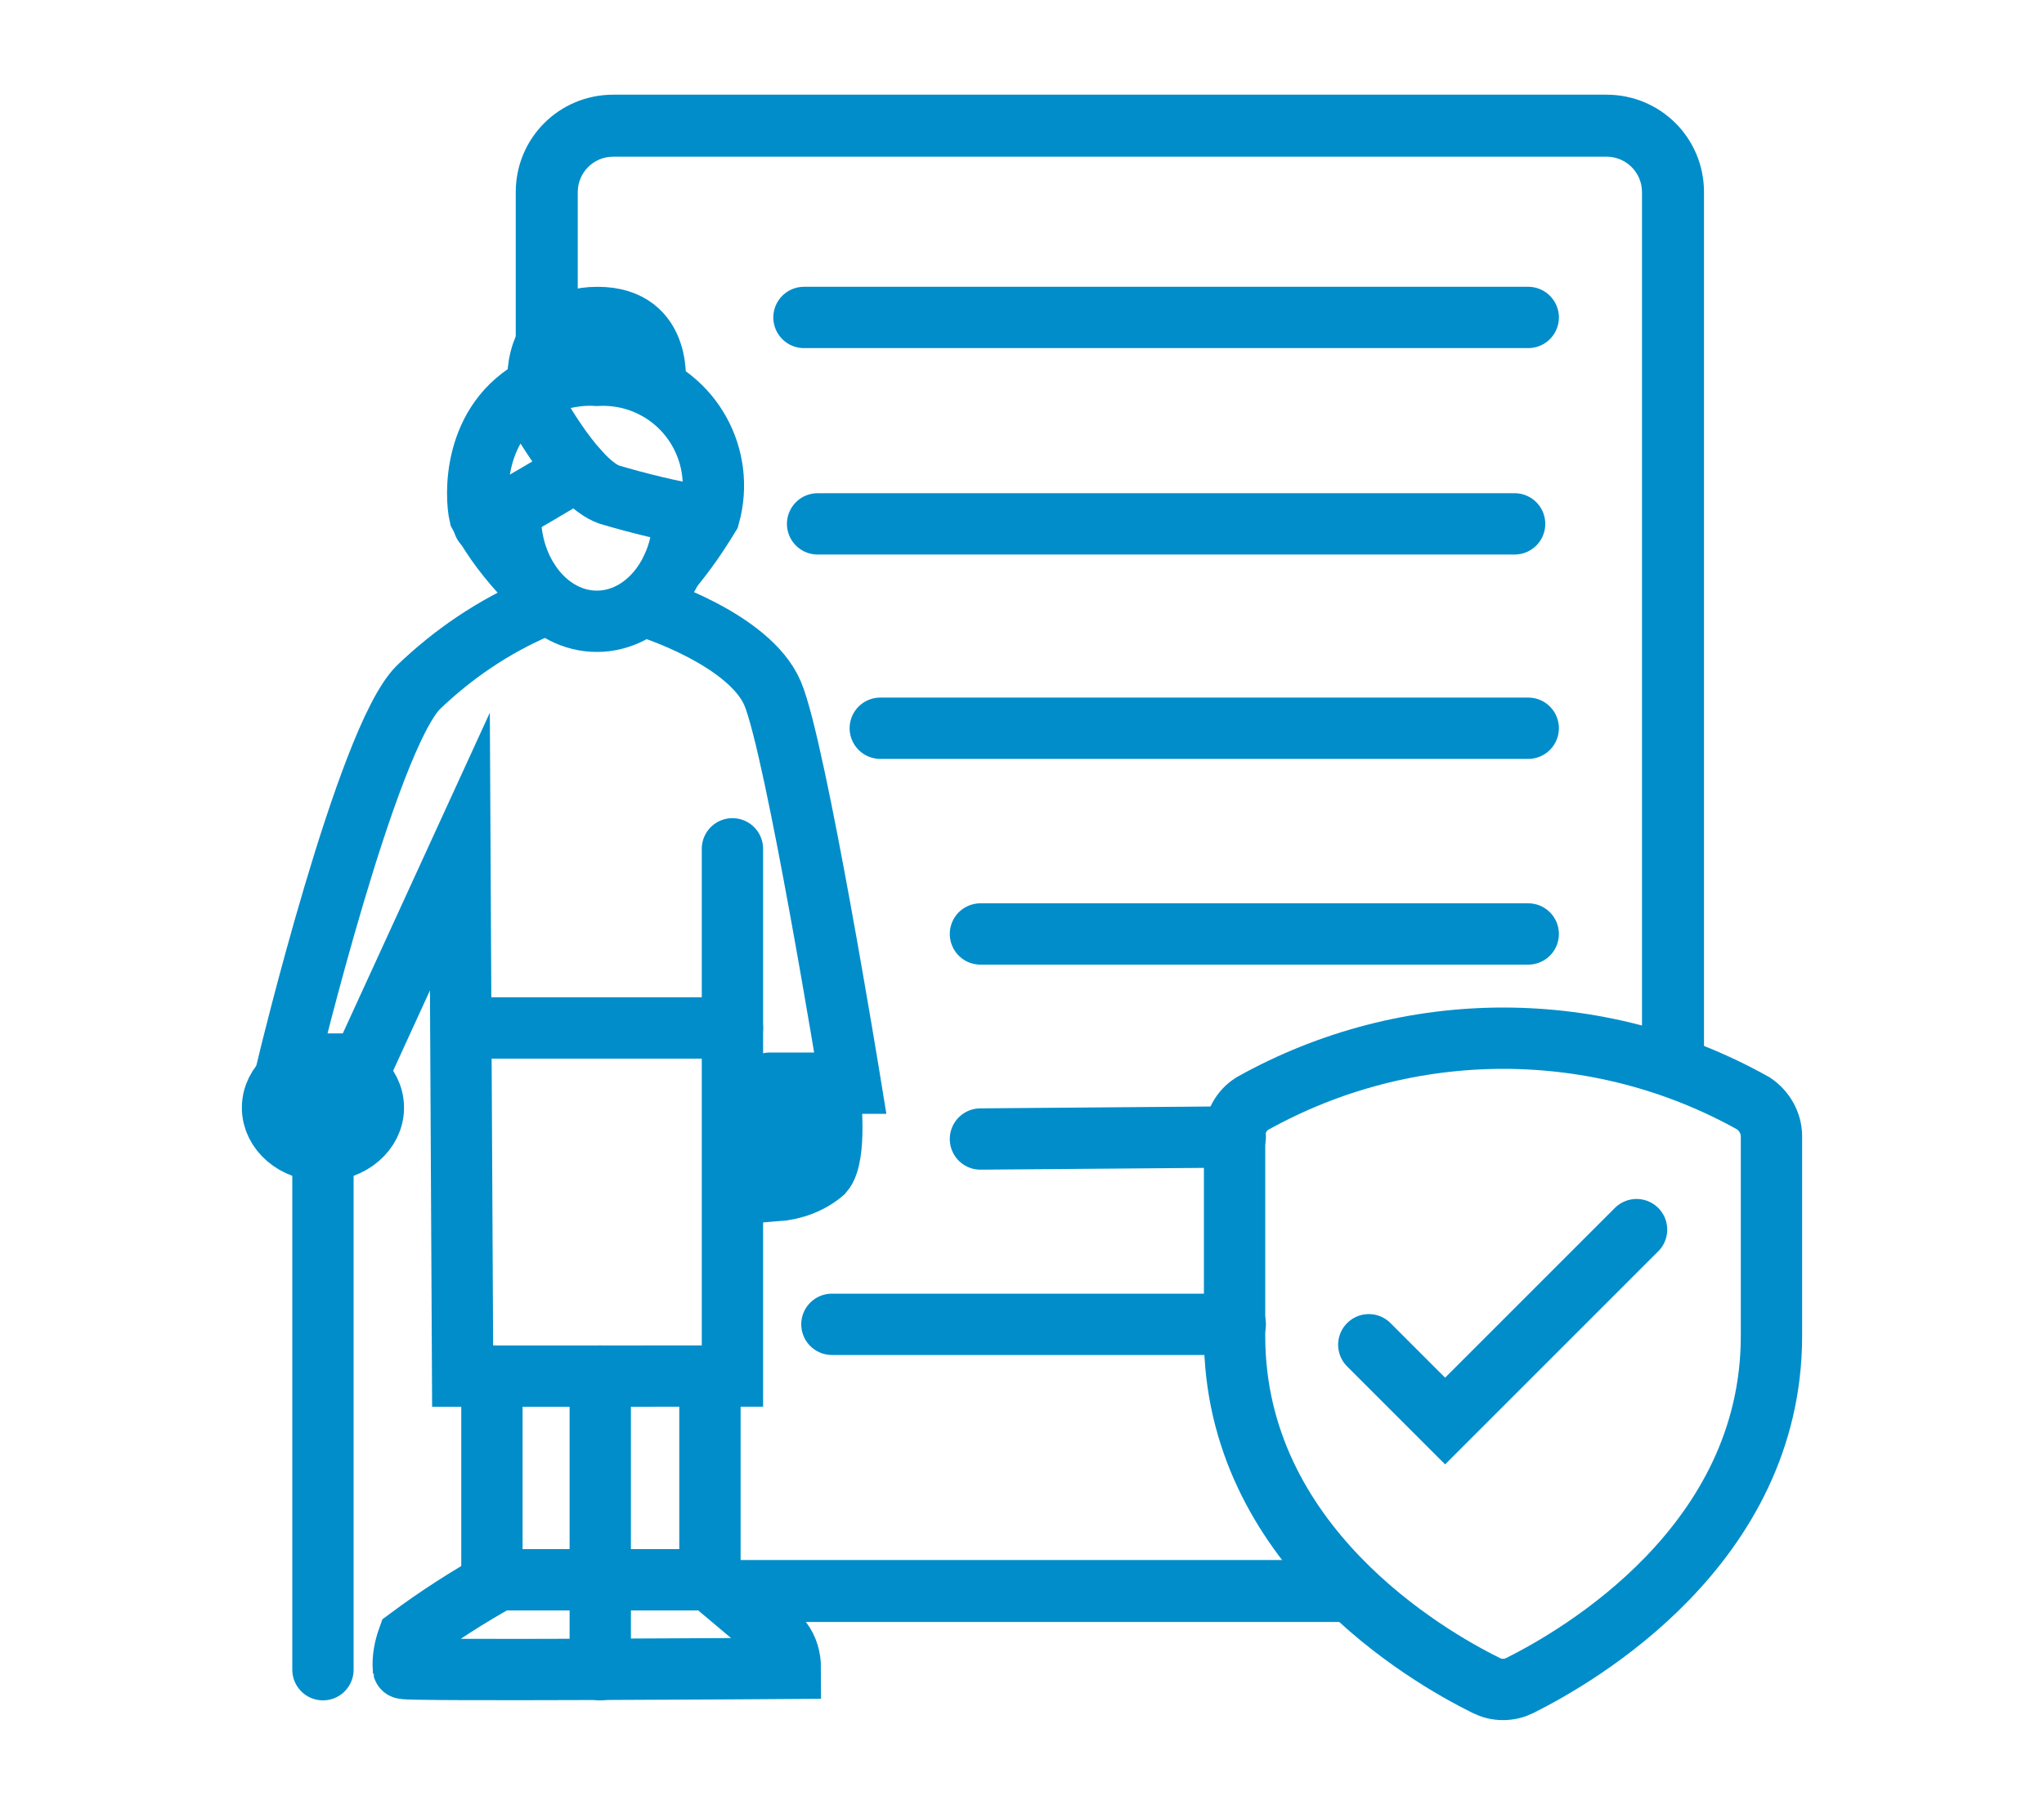 <?xml version="1.0" encoding="utf-8"?>
<!-- Generator: Adobe Illustrator 27.9.0, SVG Export Plug-In . SVG Version: 6.00 Build 0)  -->
<svg version="1.1" id="Layer_1" xmlns="http://www.w3.org/2000/svg" xmlns:xlink="http://www.w3.org/1999/xlink" x="0px" y="0px"
	 viewBox="0 0 300 263.6" style="enable-background:new 0 0 300 263.6;" xml:space="preserve">
<style type="text/css">
	.st0{fill:#008DCA;stroke:#008DCA;stroke-width:3;stroke-miterlimit:10;}
	.st1{fill:none;stroke:#008DCA;stroke-width:9;stroke-linecap:round;stroke-miterlimit:10;}
</style>
<g id="Artwork_12_00000039112240033936146380000012078977110014743963_" transform="translate(1.5 0.5)">
	<g id="Group_41_00000054958665277270627910000001591995542755480736_" transform="translate(0)">
		<g id="Group_40_00000021812754468041969990000000914313294250561423_" transform="translate(9.597)">
			<path id="Path_29_00000096034447617143843840000018234343240881605012_" class="st0" d="M231.4,27.7v124.5c1.9,1.2,4,2.3,6.1,3.2
				V27.7c0-7.1-5.7-12.8-12.8-12.8l0,0H78.9c-7.1,0-12.8,5.7-12.8,12.8l0,0v25.1c1-1.2,2.2-2.2,3.4-3.2c0.8-0.8,1.7-1.5,2.7-2V27.7
				c0-3.7,3-6.7,6.7-6.7h145.8C228.4,21,231.4,24,231.4,27.7z"/>
			<path id="Path_30_00000146462273644138021010000006045311638266101179_" class="st0" d="M183.8,230H96.8c0.2,0.4,0.3,0.9,0.6,1.3
				c1,1.9,2.6,3.3,4.6,4.2c0.3,0.1,0.5,0.4,0.7,0.6h87.5C187.9,234.3,185.7,232.2,183.8,230z"/>
		</g>
		<path id="Path_31_00000178908089548612309060000015834486318632422322_" class="st1" d="M77.4,88.7c-6.5,2.8-12.4,6.8-17.5,11.7
			c-7.6,7.6-19.1,55.3-19.1,55.3h10.9L66,124.5l0.4,77H106v-77.4"/>
		<path id="Path_32_00000168806722384031818080000006149557655604952741_" class="st1" d="M93.8,88.7c0,0,14.7,4.6,18.1,12.6
			s11.4,57.2,11.4,57.2h-11.8"/>
		<path id="Path_33_00000007426789816748451740000017982181382836580482_" class="st1" d="M98.8,75.2c0,8.6-5.7,15.5-12.7,15.5
			s-12.7-6.9-12.7-15.5"/>
		<path id="Path_34_00000115511875015828565930000015652012705569584296_" class="st1" d="M70.7,201.5v29.9h32v-29.9"/>
		<path id="Path_35_00000049203296857563040590000010685737199573885861_" class="st1" d="M97.1,83c2-2.4,3.8-5,5.5-7.8
			c2.4-8.6-2.5-17.5-11.1-20c-1.8-0.5-3.6-0.7-5.4-0.6c-3-0.2-6,0.5-8.7,1.7c-9.7,5-9.1,16.2-8.5,18.8c1.9,3.6,4.4,6.8,7.2,9.7"/>
		<path id="Path_36_00000054957789066126937930000016047042774436080295_" class="st1" d="M77.5,56.4c0,0-1.3-10.3,8.7-10.3
			c9.9,0,8.4,10.3,8.4,10.3"/>
		<path id="Path_37_00000146494727737804083490000003394704222436342183_" class="st1" d="M77.4,60c0,0,5.7,10.4,10.5,12.1
			c4.4,1.3,8.9,2.4,13.5,3.2"/>
		<path id="Path_38_00000024704871977693250420000010724816010189642916_" class="st1" d="M83.3,68.5c0,0-11.1,6.7-13.8,7.9"/>
		<path id="Path_39_00000142887822326632314790000013509142766211503272_" class="st1" d="M71.9,231.3c-4.7,2.6-9.2,5.5-13.5,8.7
			c-0.5,1.4-0.8,2.9-0.7,4.4c0.1,0.4,56.8,0,56.8,0c0-1.5-0.4-2.9-1.3-4.1c-1.3-1.1-10.7-9-10.7-9"/>
		
			<ellipse id="Ellipse_9_00000098188378194249136640000008342195614632196525_" class="st1" cx="45.9" cy="162.1" rx="7.4" ry="6.3"/>
		<path id="Path_40_00000176753747443362737840000014090217197674260159_" class="st1" d="M120.3,159.9c0,0,1.1,9.3-1,11.7
			c-1.9,1.6-4.3,2.5-6.9,2.7v-14.2"/>
		<line id="Line_8_00000165918485525842306980000016051240225064804285_" class="st1" x1="66.2" y1="150.4" x2="106" y2="150.4"/>
		<line id="Line_9_00000020396746882838481420000018414446496600022671_" class="st1" x1="86.6" y1="201.5" x2="86.6" y2="244.6"/>
		<line id="Line_10_00000078027590400906220300000000634161090939519621_" class="st1" x1="45.9" y1="164.6" x2="45.9" y2="244.6"/>
		<line id="Line_11_00000065056994218025550570000007276107847254799007_" class="st1" x1="116.5" y1="46.1" x2="222.8" y2="46.1"/>
		<line id="Line_12_00000158022835379993633300000010903537157619045560_" class="st1" x1="118.5" y1="76.4" x2="220.8" y2="76.4"/>
		<path id="Path_43_00000163773686267422374790000003129745978554593167_" class="st1" d="M219.1,247.5c0.9,0,1.7-0.2,2.5-0.6
			c8.6-4.3,36.9-20.6,36.9-51.3v-29.3c0-1.9-1-3.7-2.6-4.8c-22.8-12.8-50.7-12.8-73.6,0c-1.6,1-2.6,2.8-2.6,4.8v29.3
			c0,30.7,28.2,47,36.9,51.3C217.4,247.3,218.2,247.5,219.1,247.5z"/>
		<path id="Path_44_00000028314786419995875390000008821334102981824151_" class="st1" d="M199.4,196.9l11.2,11.2l28.1-28.1"/>
		
			<line id="Line_13_00000165210863071710215400000013877835378696953252_" class="st1" x1="127.7" y1="106.4" x2="222.8" y2="106.4"/>
		
			<line id="Line_14_00000172409226262799768510000003836883980166495372_" class="st1" x1="142.4" y1="136.6" x2="222.8" y2="136.6"/>
		
			<line id="Line_15_00000153686100743311676530000004693358187826236554_" class="st1" x1="142.4" y1="166.7" x2="179.8" y2="166.4"/>
		
			<line id="Line_16_00000159465212193841784150000011732893886768901296_" class="st1" x1="120.6" y1="193.9" x2="179.8" y2="193.9"/>
	</g>
</g>
</svg>
